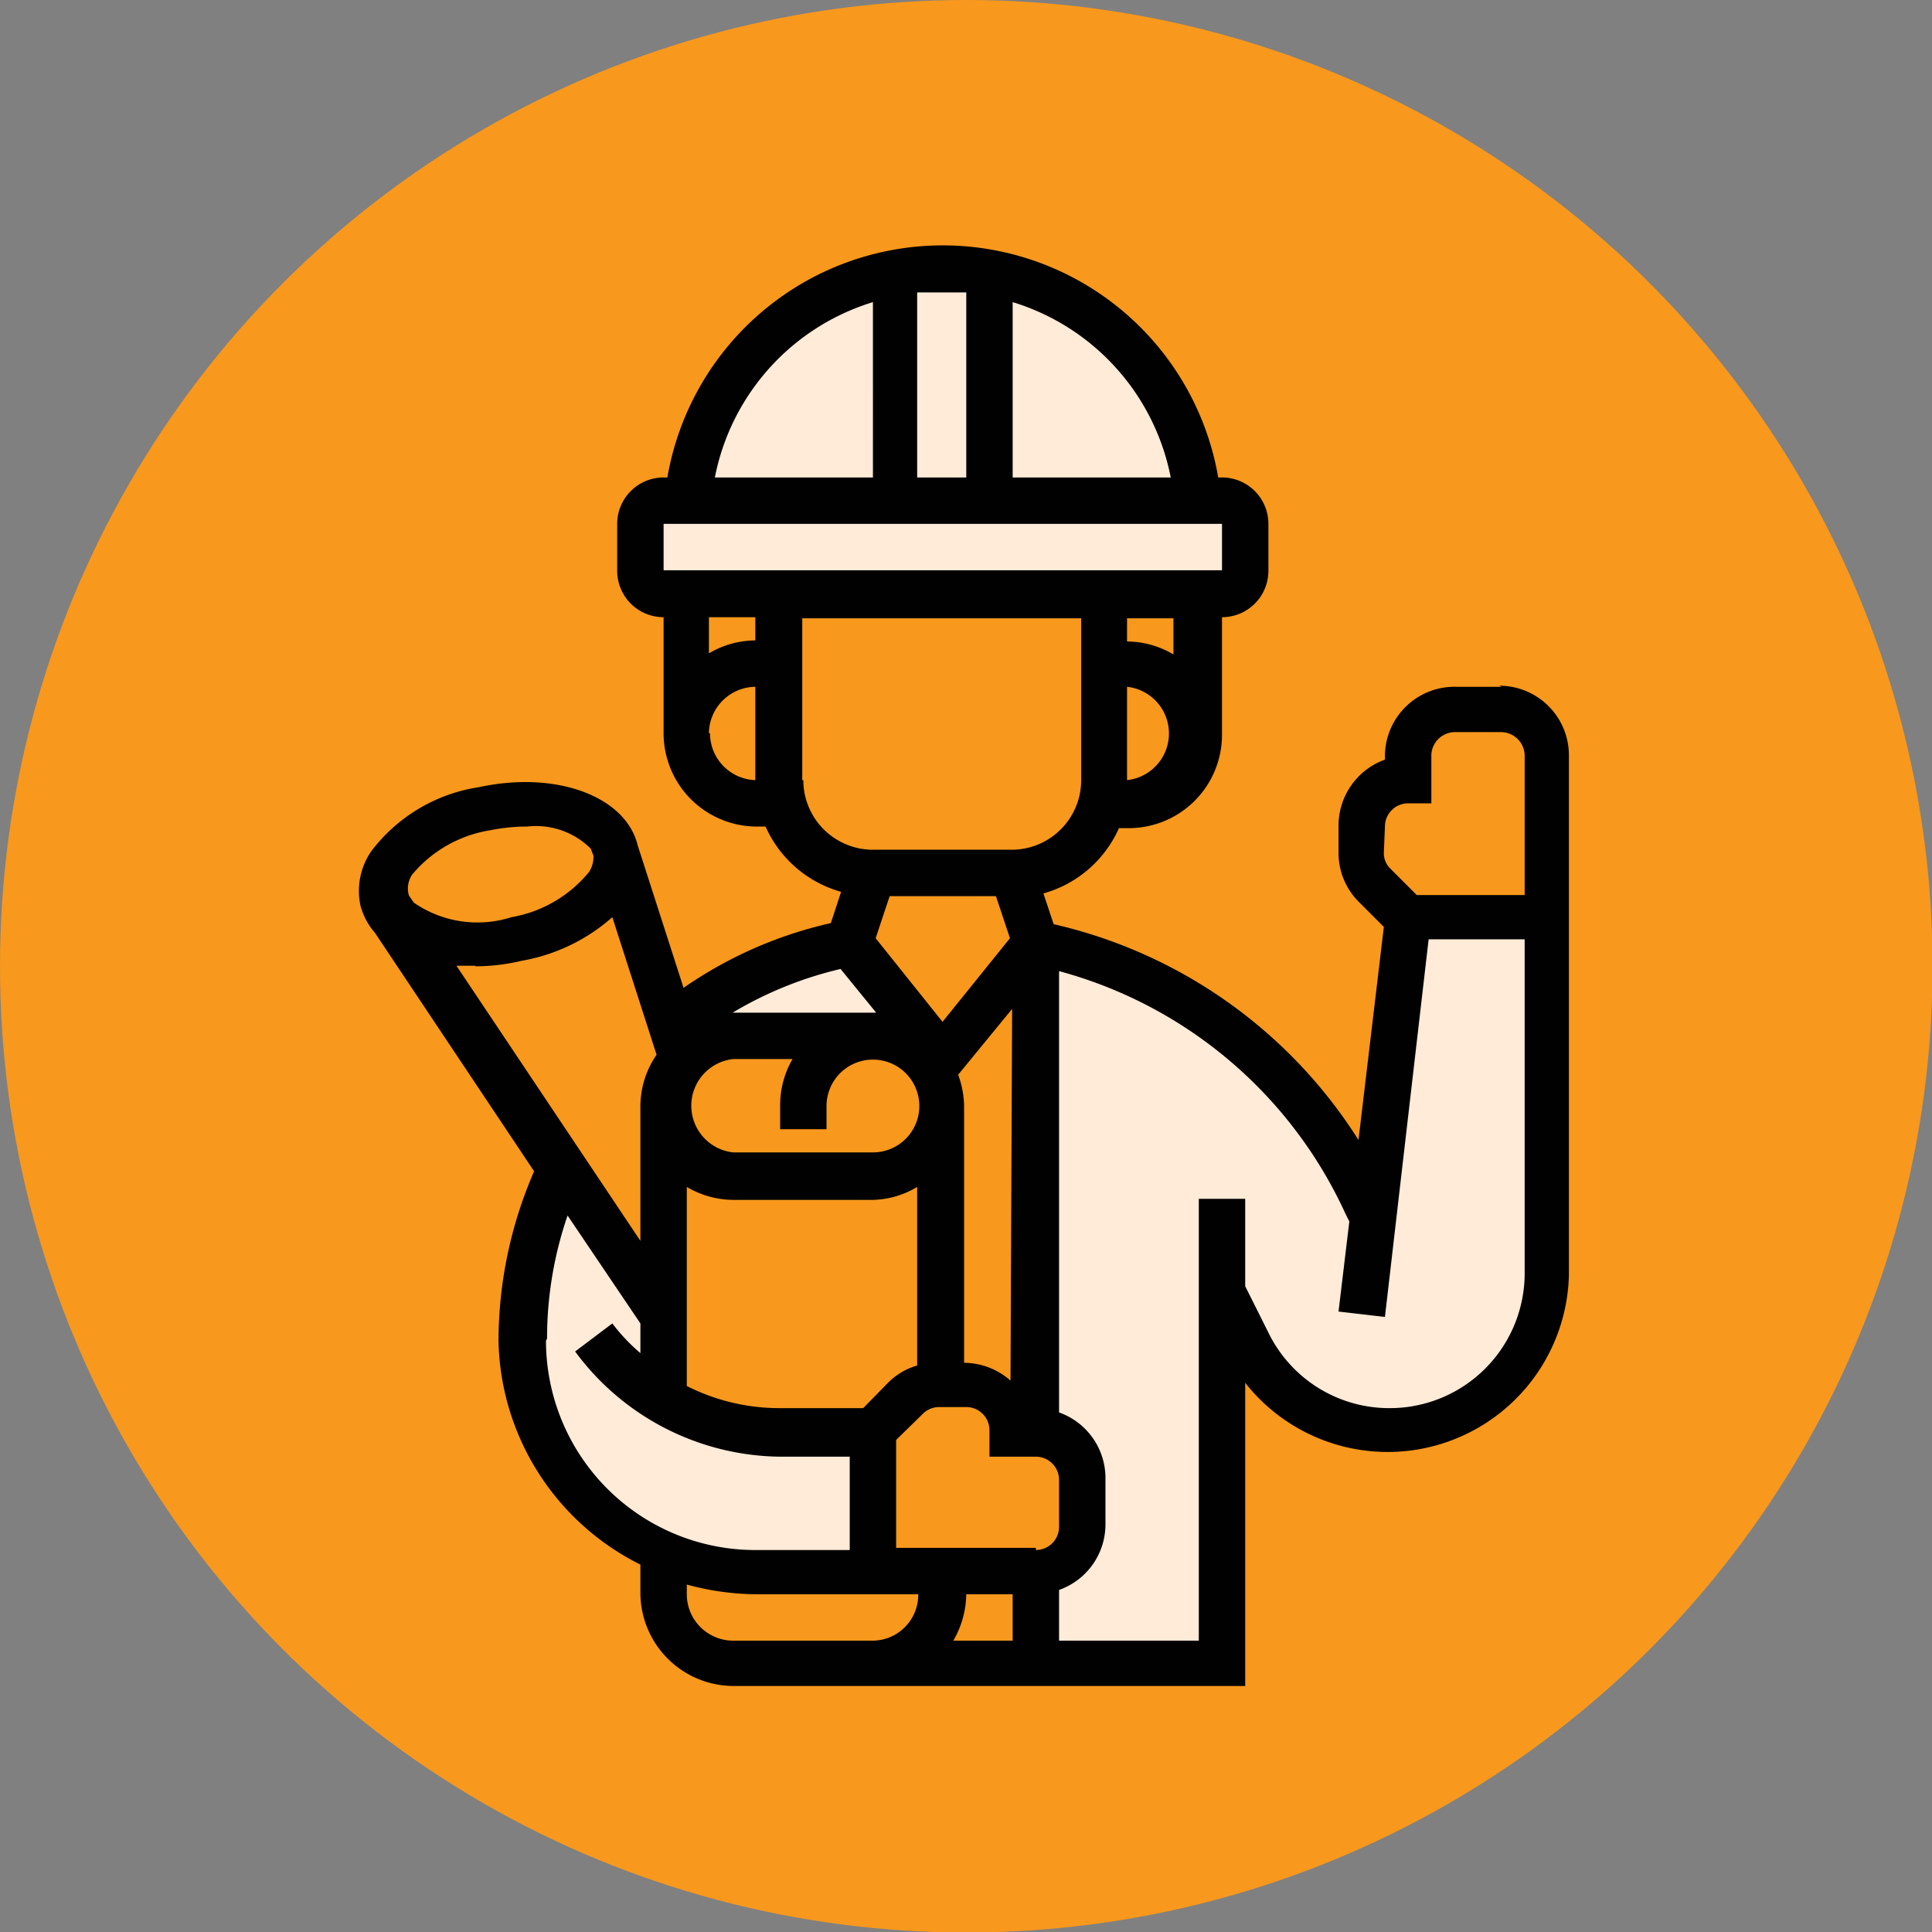 <svg xmlns="http://www.w3.org/2000/svg" viewBox="0 0 35.81 35.81"><rect x="0" y="0" width="35.81" height="35.81" fill="#808080" stroke="none"/><defs><style>.cls-1{fill:#f8981d;}.cls-2{fill:#ffebd8;}.cls-3{fill:#010101;}</style></defs><title>Asset 4</title><g id="Layer_2" data-name="Layer 2"><g id="Layer_1-2" data-name="Layer 1"><circle class="cls-1" cx="17.91" cy="17.91" r="17.91"/><path class="cls-2" d="M22.2,9.28H18.34V5.05h0a4.79,4.79,0,0,1,2.34,1.18A4.69,4.69,0,0,1,22.2,9.28Z"/><path class="cls-2" d="M16.61,5.05V9.28H12.75A4.75,4.75,0,0,1,16.61,5Z"/><path class="cls-2" d="M18.34,5.05V9.28H16.61V5.05h0a5.38,5.38,0,0,1,1.73,0Z"/><path class="cls-2" d="M12.75,9.28h9.9a.43.43,0,0,1,.43.43v.86a.44.44,0,0,1-.43.44H12.3a.44.44,0,0,1-.43-.44V9.71a.43.43,0,0,1,.43-.43Z"/><path class="cls-2" d="M25.45,22.59,26.1,17h2.59V23.6a2.94,2.94,0,0,1-5.56,1.31l-.48-1v6.91H19.2V29.12a.87.87,0,0,0,.86-.86v-.87a.87.87,0,0,0-.86-.86V17.91L19,17.74l.21-.27a8.64,8.64,0,0,1,3.65,1.7,8.42,8.42,0,0,1,2.48,3.17Z"/><path class="cls-2" d="M17.1,19.58a1.33,1.33,0,0,0-.92-.38H13.59a1.31,1.31,0,0,0-.93.4L12.47,19a7.57,7.57,0,0,1,3.15-1.51l.13,0,1.72,2.16v.86a1.29,1.29,0,0,0-.37-.91Z"/><path class="cls-2" d="M10.43,21.62l1.87,2.79V26a4.26,4.26,0,0,0,2.16.58h1.72v2.59H14a4.32,4.32,0,0,1-4.31-4.31,7.42,7.42,0,0,1,.72-3.19Z"/><path class="cls-3" d="M27.83,12.73H27A1.29,1.29,0,0,0,25.67,14v.08a1.3,1.3,0,0,0-.86,1.22v.5a1.28,1.28,0,0,0,.38.92l.46.46-.47,3.95a9.08,9.08,0,0,0-5.65-4l-.19-.57a2.17,2.17,0,0,0,1.4-1.21h.19a1.73,1.73,0,0,0,1.72-1.73V11.44a.86.86,0,0,0,.86-.87V9.71a.86.86,0,0,0-.86-.86h-.07a5.18,5.18,0,0,0-10.21,0H12.3a.86.86,0,0,0-.86.86v.86a.86.86,0,0,0,.86.87v2.15A1.73,1.73,0,0,0,14,15.32h.19a2.17,2.17,0,0,0,1.4,1.21l-.19.58a7.78,7.78,0,0,0-2.73,1.2l-.85-2.64v0c-.22-.91-1.51-1.39-2.94-1.08a3.08,3.08,0,0,0-2,1.19,1.3,1.3,0,0,0-.2,1,1.26,1.26,0,0,0,.27.51l2.95,4.42a7.91,7.91,0,0,0-.66,3.15A4.74,4.74,0,0,0,11.87,29v.52a1.73,1.73,0,0,0,1.72,1.73h9.49V25.63a3.36,3.36,0,0,0,6-2V14a1.29,1.29,0,0,0-1.29-1.29Zm-2.16,2.59a.43.43,0,0,1,.43-.43h.43V14a.44.44,0,0,1,.43-.43h.87a.44.44,0,0,1,.43.43v2.59h-2l-.48-.48a.4.4,0,0,1-.13-.31Zm-6.9,14.23v.86h-1.1a1.76,1.76,0,0,0,.24-.86Zm.43-.86H16.61v-2l.49-.48a.43.43,0,0,1,.3-.13h.51a.43.43,0,0,1,.43.43V27h.86a.43.43,0,0,1,.43.43v.87a.43.43,0,0,1-.43.43Zm-.74-12.08.26.78-1.25,1.55-1.24-1.55.26-.78Zm-2.22,2.16H13.58a7,7,0,0,1,2-.81Zm-2.65.86h1.1a1.7,1.7,0,0,0-.23.86v.44h.86v-.44a.86.86,0,1,1,.86.87H13.59a.87.87,0,0,1,0-1.73ZM12.73,22a1.71,1.71,0,0,0,.86.24h2.59A1.66,1.66,0,0,0,17,22v3.31a1.25,1.25,0,0,0-.55.33L16,26.1H14.46a3.8,3.8,0,0,1-1.73-.41Zm6,3.59a1.31,1.31,0,0,0-.86-.33V20.49a1.8,1.8,0,0,0-.11-.57l1-1.22Zm2.16-11.11V12.73a.87.87,0,0,1,0,1.73Zm.86-2.35a1.71,1.71,0,0,0-.86-.24v-.43h.86ZM21.7,8.85H18.77V5.6A4.25,4.25,0,0,1,21.7,8.85ZM17.91,5.42V8.85H17V5.42l.43,0Zm-1.73.18V8.85H13.25A4.25,4.25,0,0,1,16.18,5.6ZM12.3,9.71H22.65v.86H12.3ZM14,11.44v.43a1.71,1.71,0,0,0-.86.24v-.67Zm-.86,2.15a.87.87,0,0,1,.86-.86v1.73A.87.87,0,0,1,13.16,13.59Zm1.73.87v-3h5.17v3a1.29,1.29,0,0,1-1.29,1.29H16.18A1.29,1.29,0,0,1,14.89,14.46ZM7.64,16.21a2.37,2.37,0,0,1,1.44-.82,3.51,3.51,0,0,1,.69-.07,1.44,1.44,0,0,1,1.18.41l.05.13a.52.52,0,0,1-.08.3A2.38,2.38,0,0,1,9.48,17a2.07,2.07,0,0,1-1.81-.27l-.09-.13s0,0,0,0A.46.46,0,0,1,7.64,16.21Zm1.17,1.7a3.64,3.64,0,0,0,.85-.1A3.42,3.42,0,0,0,11.35,17l.82,2.55a1.69,1.69,0,0,0-.3,1V23l-3.41-5.1.35,0Zm1.33,6.9a7,7,0,0,1,.38-2.28l1.35,2v.55a3.39,3.39,0,0,1-.52-.55l-.69.52A4.78,4.78,0,0,0,14.46,27h1.29v1.73H14a3.88,3.88,0,0,1-3.88-3.88Zm4.75,5.6h-1.3a.86.86,0,0,1-.86-.86v-.18a5,5,0,0,0,1.29.18h3a.85.85,0,0,1-.86.86ZM25.76,26.1a2.49,2.49,0,0,1-2.24-1.38l-.44-.88V22.22h-.86v8.19H19.63v-.94a1.29,1.29,0,0,0,.86-1.21v-.87a1.29,1.29,0,0,0-.86-1.21V18a8.18,8.18,0,0,1,5.31,4.5l.07.14-.2,1.67.86.1.81-7h1.78V23.6a2.5,2.5,0,0,1-2.5,2.5Z"/></g></g></svg>